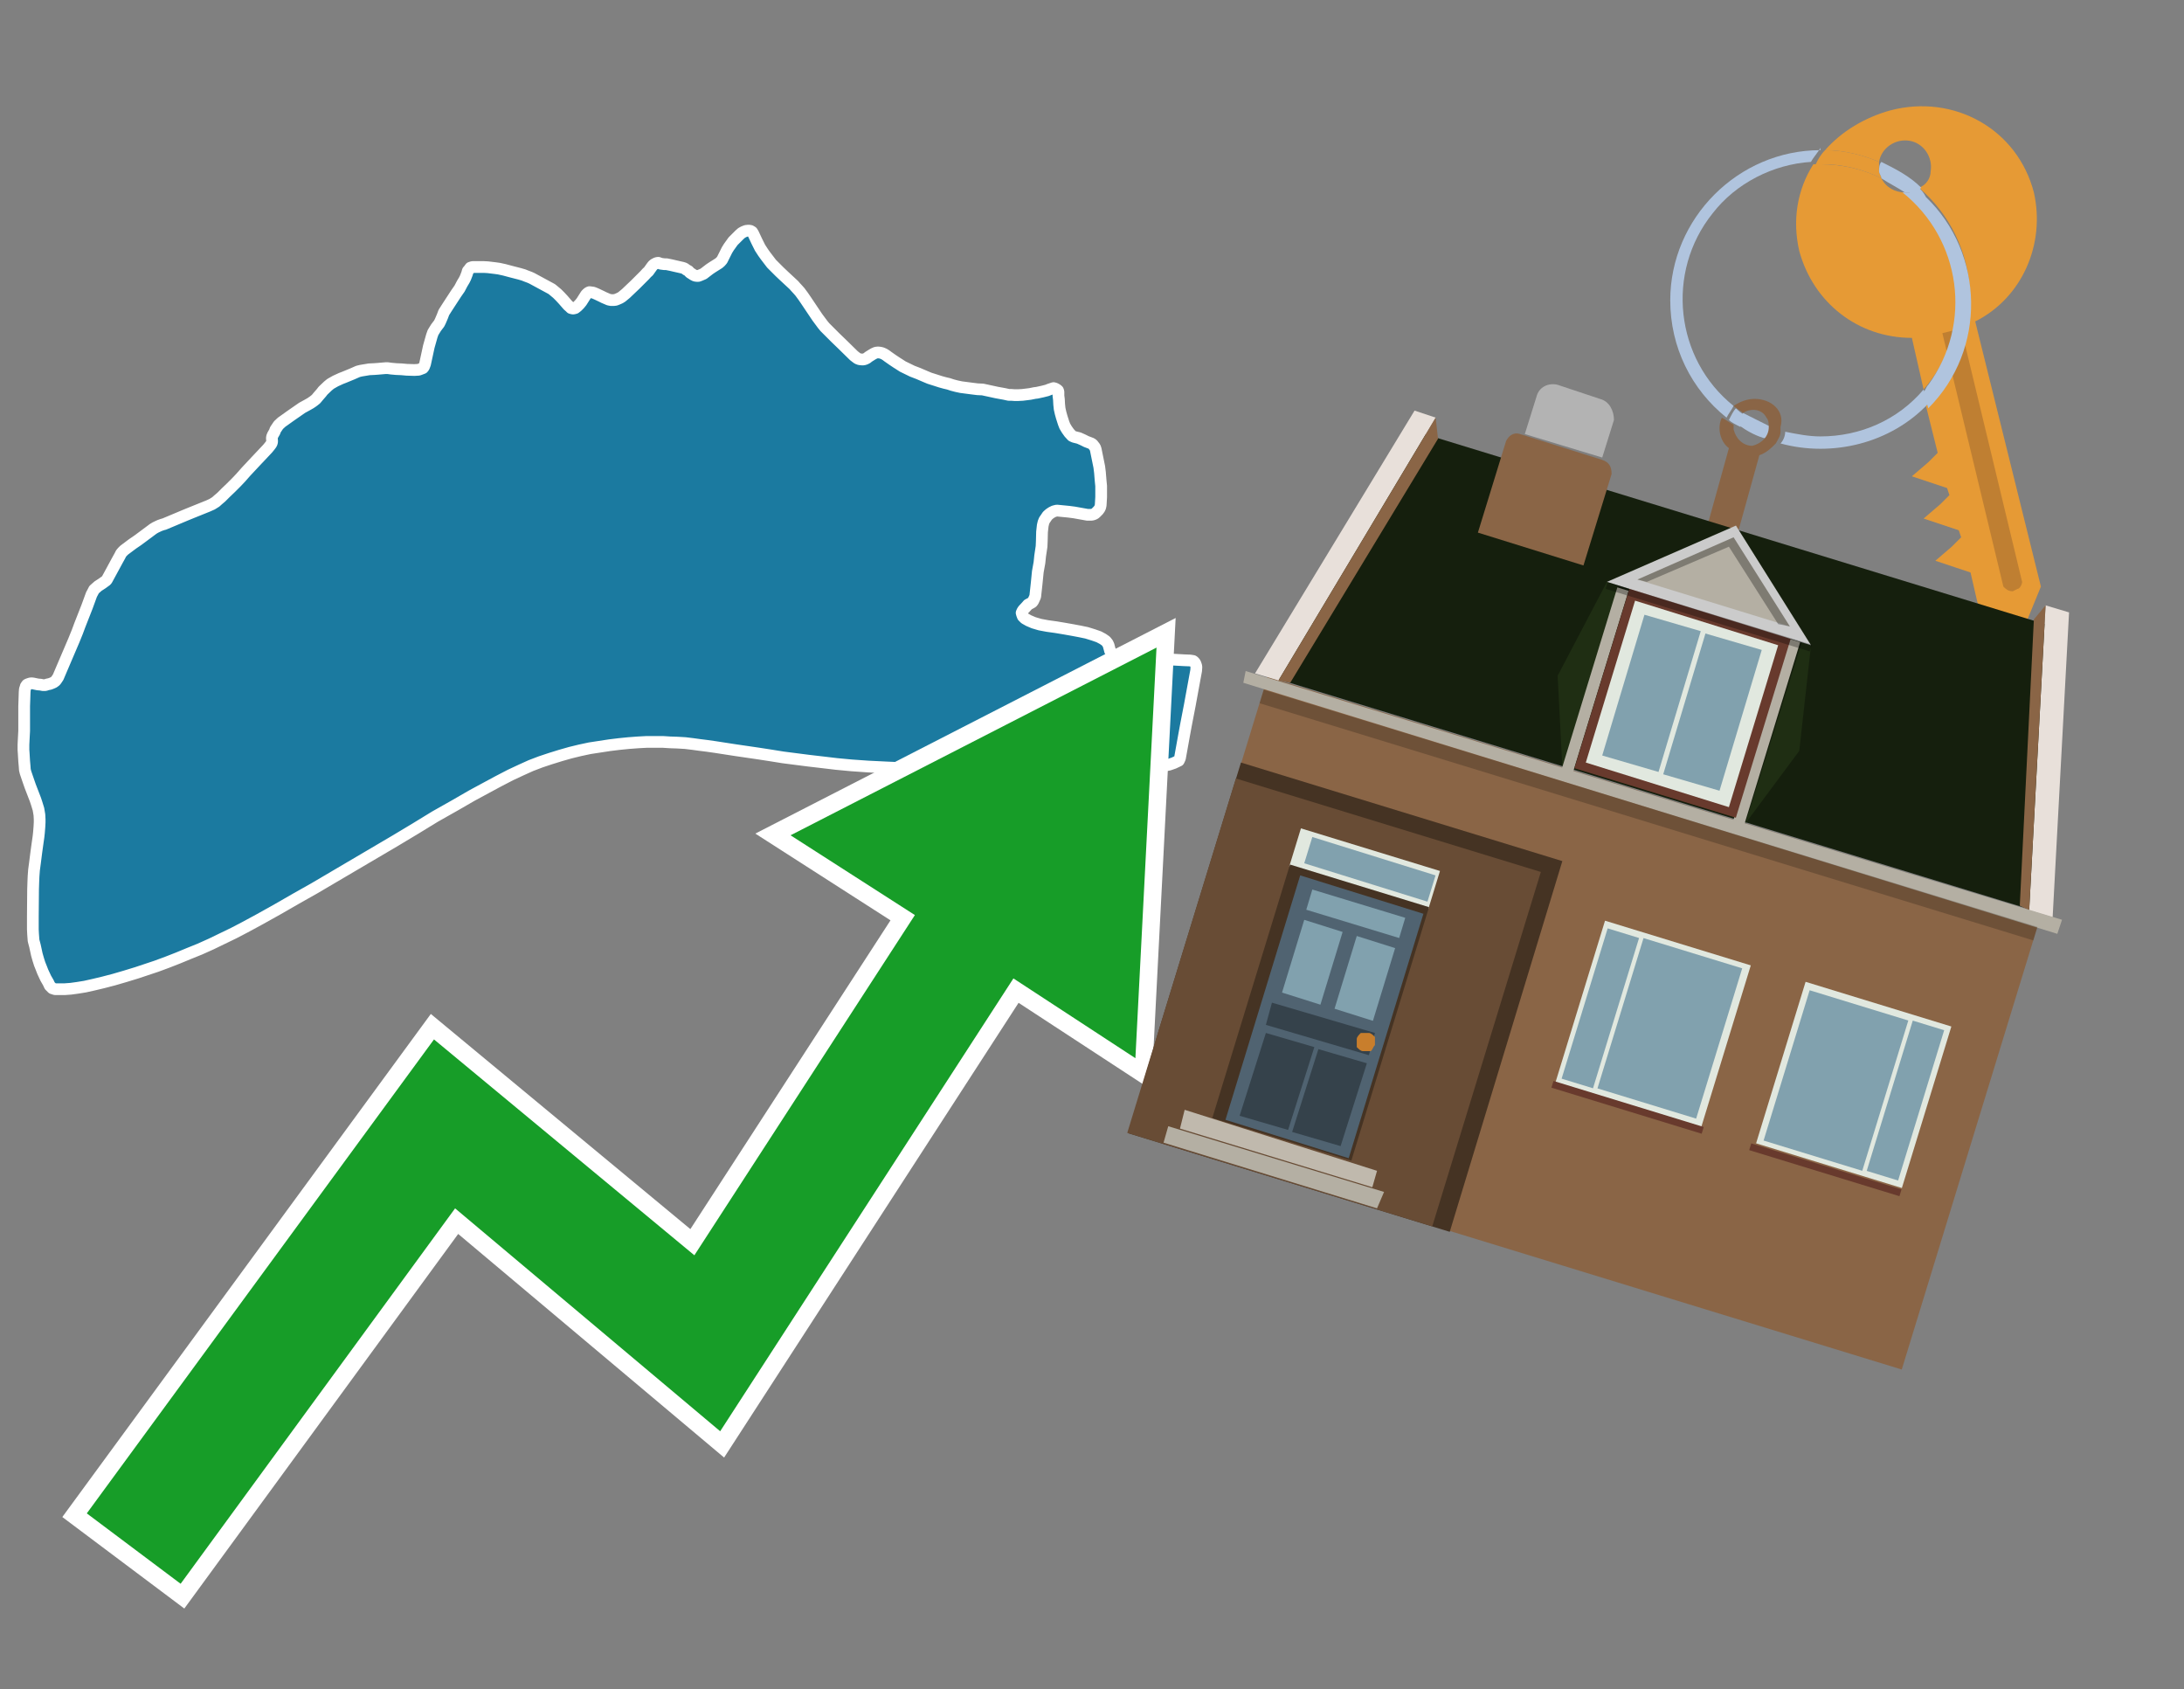 <?xml version="1.0" encoding="utf-8"?>
<!-- Generator: Adobe Illustrator 26.0.3, SVG Export Plug-In . SVG Version: 6.00 Build 0)  -->
<svg version="1.1" id="Text" xmlns="http://www.w3.org/2000/svg" xmlns:xlink="http://www.w3.org/1999/xlink" x="0px" y="0px"
	 width="93.1px" height="72px" viewBox="0 0 93.1 72" style="enable-background:new 0 0 93.1 72;" xml:space="preserve">
<rect x="0" y="0" width="93.1" height="72" fill="#808080" stroke="none"/>
<style type="text/css">
	.st0{fill:#1B7AA0;stroke:#FFFFFF;stroke-width:0.5;stroke-linejoin:round;}
	.st1{fill:none;stroke:#FFFFFF;stroke-width:1.5;stroke-miterlimit:10;}
	.st2{fill:#179D28;}
	.st3{fill:#E69A35;}
	.st4{fill:#B0C4DE;}
	.st5{fill:#8A6546;}
	.st6{fill:#BF7F32;}
	.st7{fill-rule:evenodd;clip-rule:evenodd;fill:#151F0D;}
	.st8{fill-rule:evenodd;clip-rule:evenodd;fill:#453323;}
	.st9{fill-rule:evenodd;clip-rule:evenodd;fill:#684C35;}
	.st10{fill:#B3B3B3;}
	.st11{fill:#E8E0DA;}
	.st12{fill-rule:evenodd;clip-rule:evenodd;fill:#B4AFA3;}
	.st13{opacity:0.2;}
	.st14{fill:#E1E8DF;}
	.st15{fill:#506371;}
	.st16{fill:#81A1AE;}
	.st17{fill:#35424B;}
	.st18{fill:#C87E2C;}
	.st19{fill-rule:evenodd;clip-rule:evenodd;fill:#C0B9AD;}
	.st20{fill-rule:evenodd;clip-rule:evenodd;fill:#E1E8DF;}
	.st21{fill-rule:evenodd;clip-rule:evenodd;fill:#81A1AE;}
	.st22{fill-rule:evenodd;clip-rule:evenodd;fill:#683A2D;}
	.st23{fill-rule:evenodd;clip-rule:evenodd;fill:#1F2E13;}
	.st24{fill-rule:evenodd;clip-rule:evenodd;fill:#CBCBCB;}
	.st25{opacity:0.3;fill-rule:evenodd;clip-rule:evenodd;}
</style>
<path class="st0" d="M37.85,15.2L38.05,15.34L38.23,15.46L38.31,15.51L38.48,15.62L38.89,15.82L39.15,15.92L39.43,16.04L39.62,16.12L39.81,16.18L40.09,16.27L40.27,16.32L40.44,16.36L40.59,16.41L40.78,16.46L40.97,16.5L41.43,16.56L41.67,16.59L41.89,16.6L42.49,16.73L42.82,16.79L43.0,16.83L43.11,16.83L43.25,16.84L43.4,16.84L43.59,16.83L43.91,16.79L44.11,16.75L44.2,16.74L44.43,16.69L44.63,16.64L44.73,16.6L44.91,16.54L44.98,16.56L45.05,16.6L45.1,16.64L45.12,16.7L45.12,16.87L45.14,17.03L45.15,17.23L45.17,17.42L45.21,17.6L45.26,17.78L45.34,18.03L45.39,18.16L45.48,18.31L45.58,18.45L45.7,18.58L45.79,18.62L45.99,18.67L46.17,18.75L46.31,18.82L46.52,18.9L46.58,18.94L46.68,19.07L46.71,19.16L46.73,19.26L46.86,19.9L46.89,20.14L46.9,20.27L46.92,20.51L46.94,20.71L46.94,21.19L46.92,21.53L46.9,21.62L46.87,21.68L46.82,21.75L46.71,21.86L46.66,21.9L46.58,21.93L46.52,21.94L46.35,21.94L45.79,21.84L45.56,21.81L45.05,21.76L44.93,21.79L44.83,21.84L44.74,21.9L44.65,21.98L44.59,22.07L44.52,22.17L44.48,22.27L44.45,22.4L44.42,22.67L44.41,23.06L44.4,23.29L44.34,23.69L44.31,23.98L44.24,24.37L44.19,24.87L44.13,25.42L44.1,25.49L44.04,25.62L44.0,25.67L43.95,25.7L43.82,25.77L43.76,25.84L43.62,25.99L43.58,26.05L43.55,26.12L43.57,26.19L43.6,26.27L43.69,26.36L43.85,26.45L44.06,26.54L44.33,26.62L44.65,26.68L45.01,26.73L45.37,26.79L45.71,26.85L46.03,26.91L46.32,26.97L46.61,27.06L46.84,27.14L47.01,27.23L47.14,27.32L47.22,27.42L47.26,27.51L47.28,27.59L47.3,27.66L47.32,27.74L47.41,27.86L47.46,27.89L47.53,27.92L47.6,27.94L47.69,27.96L48.11,28.0L48.51,28.02L49.36,28.07L49.76,28.1L50.48,28.14L50.73,28.15L50.86,28.17L50.9,28.2L50.95,28.26L50.99,28.37L51.0,28.43L50.99,28.58L50.94,28.85L50.72,30.05L50.55,30.93L50.46,31.42L50.3,32.31L50.25,32.42L50.04,32.52L49.84,32.59L49.49,32.66L48.98,32.72L48.33,32.77L47.5,32.81L46.53,32.85L44.33,32.85L41.98,32.82L40.91,32.8L39.8,32.79L38.77,32.75L37.83,32.71L37.01,32.67L36.3,32.62L35.66,32.56L35.07,32.49L34.47,32.42L33.38,32.28L32.82,32.19L32.3,32.11L31.34,31.97L30.5,31.84L30.15,31.79L29.83,31.75L29.54,31.71L29.21,31.67L28.87,31.65L28.57,31.64L28.25,31.62L27.57,31.62L27.2,31.64L26.8,31.67L26.4,31.71L25.99,31.76L25.14,31.89L24.72,31.98L24.31,32.08L23.89,32.2L23.47,32.33L23.05,32.47L22.63,32.63L22.21,32.82L21.76,33.03L21.24,33.3L20.72,33.58L20.11,33.91L19.4,34.32L18.55,34.8L17.7,35.32L16.85,35.83L14.25,37.36L13.4,37.86L12.62,38.3L11.82,38.76L11.05,39.19L10.44,39.52L9.96,39.77L9.01,40.23L8.52,40.45L8.05,40.64L7.59,40.83L7.13,41.01L6.67,41.18L5.83,41.46L5.34,41.61L4.86,41.75L4.4,41.87L3.98,41.97L3.62,42.05L3.31,42.1L3.02,42.14L2.75,42.16L2.35,42.16L2.23,42.12L2.18,42.07L2.12,42.01L2.06,41.88L1.95,41.69L1.82,41.41L1.77,41.28L1.69,41.08L1.63,40.89L1.57,40.68L1.54,40.54L1.49,40.31L1.45,40.16L1.43,40.08L1.41,39.81L1.4,39.61L1.4,39.07L1.41,37.9L1.42,37.59L1.43,37.35L1.45,37.08L1.49,36.78L1.55,36.31L1.6,35.95L1.64,35.67L1.66,35.49L1.68,35.24L1.69,35.05L1.69,34.92L1.68,34.73L1.66,34.61L1.64,34.49L1.56,34.23L1.51,34.08L1.29,33.51L1.22,33.31L1.09,32.93L1.06,32.81L1.05,32.66L1.03,32.44L1.01,32.1L1.0,31.96L1.0,31.74L1.01,31.53L1.03,31.15L1.03,30.09L1.04,29.82L1.05,29.5L1.06,29.38L1.09,29.29L1.1,29.25L1.15,29.18L1.19,29.16L1.28,29.13L1.34,29.12L1.42,29.13L1.61,29.17L1.73,29.18L1.83,29.2L1.93,29.2L2.02,29.17L2.12,29.15L2.2,29.12L2.29,29.08L2.37,29.02L2.42,28.95L2.48,28.86L2.62,28.53L3.15,27.29L3.3,26.92L3.4,26.65L3.71,25.86L3.9,25.34L3.98,25.19L4.01,25.13L4.18,24.98L4.35,24.87L4.53,24.74L4.56,24.7L5.01,23.87L5.11,23.69L5.16,23.59L5.22,23.52L5.29,23.45L5.65,23.18L5.87,23.03L6.1,22.86L6.53,22.54L6.63,22.48L6.8,22.4L6.94,22.35L6.99,22.34L7.92,21.95L8.19,21.84L8.86,21.57L9.04,21.49L9.12,21.44L9.2,21.39L9.3,21.3L9.43,21.19L9.62,21.0L9.84,20.79L10.08,20.55L10.26,20.36L10.48,20.11L10.91,19.65L11.09,19.46L11.41,19.12L11.5,19.01L11.56,18.93L11.59,18.87L11.6,18.81L11.59,18.67L11.6,18.61L11.63,18.54L11.71,18.4L11.74,18.31L11.77,18.27L11.85,18.15L11.88,18.11L12.01,17.99L12.11,17.92L12.39,17.72L12.75,17.47L12.88,17.38L13.1,17.26L13.24,17.18L13.37,17.09L13.47,17.01L13.57,16.89L13.7,16.74L13.77,16.65L13.98,16.45L14.09,16.36L14.16,16.32L14.3,16.24L14.54,16.13L14.67,16.08L15.01,15.94L15.26,15.83L15.38,15.8L15.74,15.74L15.95,15.73L16.09,15.72L16.44,15.69L16.53,15.69L16.67,15.71L16.89,15.73L17.12,15.74L17.34,15.76L17.66,15.77L17.84,15.76L17.9,15.74L18.03,15.69L18.07,15.64L18.09,15.59L18.12,15.51L18.28,14.77L18.41,14.31L18.46,14.17L18.59,13.96L18.72,13.79L18.77,13.69L18.86,13.48L18.92,13.32L19.04,13.13L19.17,12.93L19.45,12.5L19.59,12.3L19.7,12.09L19.79,11.94L19.84,11.84L19.91,11.66L19.94,11.55L20.0,11.48L20.05,11.41L20.11,11.39L20.14,11.38L20.62,11.38L20.8,11.39L21.13,11.43L21.27,11.45L21.5,11.5L21.8,11.58L22.15,11.67L22.32,11.72L22.42,11.76L22.58,11.82L22.67,11.86L23.52,12.32L23.57,12.36L23.75,12.51L23.88,12.64L24.01,12.78L24.21,13.01L24.3,13.09L24.34,13.13L24.42,13.15L24.44,13.15L24.52,13.13L24.61,13.06L24.7,12.97L24.79,12.86L24.98,12.56L25.03,12.51L25.08,12.47L25.13,12.45L25.28,12.47L25.36,12.5L25.45,12.54L25.64,12.63L25.74,12.68L25.95,12.77L26.05,12.79L26.15,12.79L26.24,12.78L26.34,12.74L26.43,12.7L26.51,12.65L26.68,12.51L27.09,12.12L27.48,11.73L27.58,11.62L27.64,11.57L27.79,11.36L27.84,11.3L27.89,11.26L27.99,11.21L28.06,11.2L28.17,11.24L28.32,11.26L28.41,11.26L28.61,11.3L28.78,11.34L29.09,11.41L29.18,11.44L29.26,11.5L29.35,11.55L29.41,11.62L29.49,11.67L29.55,11.71L29.63,11.75L29.7,11.76L29.77,11.76L29.85,11.73L29.99,11.67L30.25,11.47L30.37,11.39L30.64,11.22L30.71,11.16L30.78,11.08L30.83,10.98L30.99,10.66L31.07,10.53L31.25,10.28L31.52,10.01L31.61,9.93L31.7,9.88L31.8,9.84L31.89,9.83L31.93,9.83L31.99,9.84L32.06,9.88L32.11,9.96L32.26,10.28L32.4,10.56L32.53,10.76L32.63,10.9L32.89,11.24L33.23,11.58L33.42,11.76L33.84,12.15L33.91,12.23L34.02,12.35L34.1,12.44L34.24,12.63L34.35,12.79L34.84,13.52L35.07,13.83L35.16,13.94L35.61,14.39L35.9,14.67L36.4,15.16L36.49,15.23L36.56,15.28L36.64,15.31L36.73,15.32L36.81,15.32L36.88,15.3L36.96,15.26L37.02,15.21L37.18,15.11L37.25,15.07L37.34,15.03L37.43,15.02L37.52,15.03L37.6,15.05L37.69,15.09L37.77,15.14L37.85,15.2Z"/>
<polygon class="st1" points="49.3,27.6 33.7,35.6 39,39 29.6,53.5 18.5,44.3 3.7,64.5 7.7,67.5 19.4,51.5 30.7,61 43.2,41.7 
	48.4,45.1 "/>
<polygon class="st2" points="49.3,27.6 33.7,35.6 39,39 29.6,53.5 18.5,44.3 3.7,64.5 7.7,67.5 19.4,51.5 30.7,61 43.2,41.7 
	48.4,45.1 "/>
<path class="st3" d="M80.2,7.6c0-0.1-0.1-0.2-0.1-0.3c0-0.1,0-0.3,0-0.4c-0.7-0.3-1.5-0.5-2.3-0.5c-0.2,0.2-0.3,0.4-0.4,0.6
	c0.1,0,0.2,0,0.3,0C78.5,7,79.4,7.2,80.2,7.6z"/>
<path class="st4" d="M77.6,6.4c-3.5,0-6.4,2.9-6.4,6.4c0,2,0.9,3.8,2.4,5c0.1-0.2,0.2-0.3,0.3-0.5c-2.5-2-2.9-5.7-0.9-8.2
	c1-1.3,2.6-2.1,4.2-2.2c0.1-0.2,0.3-0.4,0.4-0.6V6.4z"/>
<path class="st3" d="M84.2,13.7c2-1,3-3.3,2.5-5.5C86,5.5,83.3,4,80.6,4.7c-1.1,0.3-2.1,0.9-2.8,1.7c0.8,0,1.6,0.2,2.3,0.5
	c0.1-0.6,0.7-1,1.3-0.9c0.6,0.1,1,0.7,0.9,1.3c0,0.3-0.2,0.6-0.5,0.7c2.7,2.3,2.9,6.4,0.6,9c-0.1,0.1-0.2,0.2-0.3,0.3l0.5,2
	l-0.4,0.4l-0.7,0.6l0.9,0.3l0.6,0.2l0.1,0.3l-0.4,0.4L82,22.1l0.9,0.3l0.6,0.2l0.1,0.3l-0.4,0.4l-0.7,0.6l0.9,0.3l0.6,0.2l0.3,1.3
	l1.8,1.5L87,25L84.2,13.7z"/>
<path class="st3" d="M81.2,8.2c-0.4,0-0.8-0.2-1-0.6C79.4,7.2,78.5,7,77.6,7c-0.1,0-0.2,0-0.3,0c-0.7,1.1-0.9,2.4-0.6,3.7
	c0.6,2.2,2.5,3.7,4.8,3.7l0.5,2.2c2.1-2.4,1.9-6.1-0.6-8.2C81.3,8.3,81.2,8.3,81.2,8.2z"/>
<path class="st4" d="M74.1,18.1c0.4,0.3,0.8,0.5,1.2,0.6c0.1-0.1,0.2-0.3,0.2-0.5l0,0c-0.4-0.2-0.8-0.4-1.2-0.6
	C74.2,17.8,74.1,17.9,74.1,18.1z"/>
<path class="st4" d="M74.4,17.7c-0.2-0.1-0.3-0.2-0.4-0.3c-0.1,0.1-0.2,0.3-0.3,0.5c0.1,0.1,0.3,0.2,0.5,0.3
	C74.1,17.9,74.2,17.8,74.4,17.7z"/>
<path class="st5" d="M74.8,17c-0.3,0-0.6,0.1-0.9,0.3c0.1,0.1,0.3,0.2,0.4,0.3c0.3-0.2,0.8-0.2,1,0.2c0.1,0.1,0.1,0.3,0.1,0.4l0,0
	c0,0.4-0.3,0.7-0.7,0.8c-0.4,0-0.7-0.3-0.8-0.7c0,0,0,0,0-0.1v-0.1c-0.2-0.1-0.3-0.2-0.5-0.3c-0.2,0.4-0.1,1,0.3,1.3l-1,3.6L74,23
	l1-3.6c0.3-0.1,0.5-0.3,0.7-0.5c0.1-0.2,0.2-0.3,0.2-0.5c0-0.1,0-0.1,0-0.2C76.1,17.5,75.5,17,74.8,17z"/>
<path class="st6" d="M86,25.1l-0.2,0.1c-0.2,0-0.3-0.1-0.4-0.2l0,0l-2.6-10.8l0.8-0.2l2.6,10.8C86.2,24.9,86.1,25.1,86,25.1L86,25.1
	z"/>
<path class="st4" d="M80.1,7.3c0,0.1,0.1,0.2,0.1,0.3c0.3,0.2,0.7,0.4,1,0.6c0.1,0,0.2,0,0.3,0c0.1,0,0.3-0.1,0.4-0.2
	c-0.5-0.5-1.1-0.8-1.7-1.1C80.1,7,80.1,7.2,80.1,7.3z"/>
<path class="st4" d="M77.6,18.6c-0.5,0-1-0.1-1.5-0.2c0,0.2-0.1,0.4-0.2,0.5c2.2,0.6,4.7,0,6.3-1.7L82,16.6
	C80.9,17.9,79.3,18.6,77.6,18.6z"/>
<path class="st4" d="M81.8,8c-0.1,0.1-0.2,0.1-0.4,0.2c-0.1,0-0.2,0-0.3,0c2.5,2,3,5.6,1.1,8.2c-0.1,0.1-0.1,0.2-0.2,0.3l0.2,0.7
	c2.5-2.5,2.4-6.6-0.1-9C82,8.2,81.9,8.1,81.8,8L81.8,8z"/>
<g>
	
		<rect x="50.3" y="33.4" transform="matrix(-0.956 -0.293 0.293 -0.956 119.369 105.037)" class="st5" width="34.5" height="20.3"/>
	<polygon class="st7" points="60.4,18.4 87.5,26.7 87,38.9 54,28.8 	"/>
	<polygon class="st8" points="52.9,32.5 66.6,36.7 61.8,52.5 48.1,48.3 49.4,43.9 52.9,32.5 	"/>
	
		<rect x="50.1" y="34.8" transform="matrix(0.956 0.293 -0.293 0.956 14.983 -14.77)" class="st9" width="13.6" height="15.8"/>
	<path class="st5" d="M68.3,19.6l-3.5-1.1c-0.3-0.1-0.5,0.1-0.6,0.3L63,22.7l4.5,1.4l1.2-3.9C68.7,19.9,68.6,19.7,68.3,19.6z"/>
	<path class="st10" d="M68.2,17l-1.8-0.6c-0.4-0.1-0.8,0.1-0.9,0.5l-0.5,1.6l3.3,1l0.5-1.6C68.8,17.5,68.6,17.1,68.2,17z"/>
	<polygon class="st11" points="61.2,17.8 60.3,17.5 53.5,28.7 54.5,29 	"/>
	<polygon class="st5" points="61.3,18.7 61.2,17.8 54.5,29 55,29.1 	"/>
	<polygon class="st11" points="87.2,25.8 88.2,26.1 87.5,39.1 86.5,38.8 	"/>
	<polygon class="st5" points="86.7,26.4 87.2,25.8 86.5,38.8 86.1,38.6 	"/>
	<polygon class="st12" points="53.1,28.6 53,29.1 87.7,39.8 87.9,39.2 81.3,37.2 53.1,28.6 	"/>
	
		<rect x="53" y="34.4" transform="matrix(-0.956 -0.293 0.293 -0.956 127.265 88.495)" class="st13" width="34.5" height="0.6"/>
	<g>
		
			<rect x="55.1" y="36.1" transform="matrix(-0.956 -0.293 0.293 -0.956 102.984 89.402)" class="st14" width="6.2" height="1.7"/>
		
			<rect x="53.2" y="37.6" transform="matrix(-0.956 -0.293 0.293 -0.956 97.448 100.999)" class="st8" width="6.2" height="11.3"/>
		<g transform="matrix( 0.861, 0, 0, 0.861, 2148,666.7) ">
			<g>
				<g id="Symbol_9_0_Layer2_0_MEMBER_8_MEMBER_12_MEMBER_0_FILL_2_">
					<path class="st15" d="M-2424.3-729.1l-6.1-1.9l-3.7,12.1l6.1,1.9L-2424.3-729.1z"/>
				</g>
			</g>
		</g>
		<g transform="matrix( 0.861, 0, 0, 0.861, 2148,666.7) ">
			<g>
				<g id="Symbol_9_0_Layer2_0_MEMBER_8_MEMBER_12_MEMBER_1_MEMBER_1_FILL_32_">
					<path class="st16" d="M-2427.6-728l-1.1,3.6l1.9,0.6l1.1-3.6L-2427.6-728z"/>
				</g>
			</g>
		</g>
		<g transform="matrix( 0.861, 0, 0, 0.861, 2148,666.7) ">
			<g>
				<g id="Symbol_9_0_Layer2_0_MEMBER_8_MEMBER_12_MEMBER_1_MEMBER_1_FILL_3_">
					<path class="st16" d="M-2430.2-728.8l-1.1,3.6l1.9,0.6l1.1-3.6L-2430.2-728.8z"/>
				</g>
			</g>
		</g>
		<g transform="matrix( 0.861, 0, 0, 0.861, 2148,666.7) ">
			<g>
				<g id="Symbol_9_0_Layer2_0_MEMBER_8_MEMBER_12_MEMBER_2_MEMBER_0_FILL_15_">
					<path class="st17" d="M-2431-718.4l1.3-4.1l-2.4-0.7l-1.3,4.1L-2431-718.4z"/>
				</g>
			</g>
		</g>
		<g transform="matrix( 0.861, 0, 0, 0.861, 2148,666.7) ">
			<g>
				<g id="Symbol_9_0_Layer2_0_MEMBER_8_MEMBER_12_MEMBER_2_MEMBER_1_FILL_50_">
					<path class="st17" d="M-2428.4-717.6l1.3-4.1l-2.4-0.7l-1.3,4.1L-2428.4-717.6z"/>
				</g>
			</g>
		</g>
		<g transform="matrix( 0.861, 0, 0, 0.861, 2148,666.7) ">
			<g>
				<g id="Symbol_9_0_Layer2_0_MEMBER_8_MEMBER_12_MEMBER_2_MEMBER_1_FILL_49_">
					<path class="st17" d="M-2427-722.1l0.3-1.1l-5.1-1.5l-0.3,1.1L-2427-722.1z"/>
				</g>
			</g>
		</g>
		<g transform="matrix( 0.861, 0, 0, 0.861, 2148,666.7) ">
			<g>
				<g id="Symbol_9_0_Layer2_0_MEMBER_8_MEMBER_12_MEMBER_2_MEMBER_1_FILL_43_">
					<path class="st16" d="M-2425.5-727.9l0.3-1l-4.6-1.4l-0.3,1L-2425.5-727.9z"/>
				</g>
			</g>
		</g>
		<g transform="matrix( 0.861, 0, 0, 0.861, 2148,666.7) ">
			<g>
				<g id="Symbol_9_0_Layer2_0_MEMBER_8_MEMBER_13_FILL_28_">
					<path class="st18" d="M-2426.7-722.6c0-0.1,0-0.3,0-0.4c-0.1-0.1-0.2-0.2-0.3-0.2s-0.3,0-0.4,0c-0.1,0.1-0.2,0.2-0.2,0.3
						c0,0.1,0,0.3,0,0.4c0.1,0.1,0.2,0.2,0.3,0.2c0.1,0,0.3,0,0.4,0C-2426.8-722.4-2426.8-722.5-2426.7-722.6z"/>
				</g>
			</g>
		</g>
		<g transform="matrix( 0.861, 0, 0, 0.861, 2148,666.7) ">
			<g>
				<g id="Symbol_9_0_Layer2_0_MEMBER_8_MEMBER_12_MEMBER_2_MEMBER_1_FILL_32_">
					<path class="st16" d="M-2424.1-729.7l0.4-1.3l-6.1-1.9l-0.4,1.3L-2424.1-729.7z"/>
				</g>
			</g>
		</g>
		<polygon class="st19" points="50.3,48.1 50.5,47.3 58.7,49.9 58.5,50.6 50.3,48.1 		"/>
		<polygon class="st12" points="49.6,48.7 49.8,48 59,50.8 58.7,51.5 57.4,51.1 49.6,48.7 		"/>
	</g>
	<g>
		
			<rect x="75.8" y="42.6" transform="matrix(0.956 0.293 -0.293 0.956 16.986 -21.09)" class="st20" width="6.5" height="7.2"/>
		<g>
			
				<rect x="74.9" y="43.8" transform="matrix(0.293 -0.956 0.956 0.293 11.36 107.381)" class="st21" width="6.7" height="4.4"/>
			
				<rect x="77.9" y="46.2" transform="matrix(0.293 -0.956 0.956 0.293 12.583 110.839)" class="st21" width="6.7" height="1.4"/>
		</g>
		
			<rect x="74.5" y="49.7" transform="matrix(0.956 0.293 -0.293 0.956 17.993 -20.61)" class="st22" width="6.7" height="0.3"/>
	</g>
	<g>
		
			<rect x="67.2" y="40" transform="matrix(-0.956 -0.293 0.293 -0.956 125.047 105.957)" class="st20" width="6.5" height="7.2"/>
		<g>
			
				<rect x="67.9" y="41.6" transform="matrix(0.293 -0.956 0.956 0.293 8.433 99.11)" class="st21" width="6.7" height="4.4"/>
			
				<rect x="64.9" y="42.2" transform="matrix(0.293 -0.956 0.956 0.293 7.21 95.652)" class="st21" width="6.7" height="1.4"/>
		</g>
		
			<rect x="66" y="47.1" transform="matrix(-0.956 -0.293 0.293 -0.956 121.835 112.685)" class="st22" width="6.7" height="0.3"/>
	</g>
	<g>
		<polygon class="st23" points="69,25 66.6,32.7 66.4,28.8 68.5,24.8 		"/>
		<polygon class="st23" points="76.8,27.4 74.4,35.1 76.7,32 77.2,27.5 		"/>
		
			<rect x="67.8" y="24.9" transform="matrix(0.956 0.293 -0.293 0.956 11.424 -18.635)" class="st12" width="0.5" height="8.1"/>
		
			<rect x="75.1" y="27.1" transform="matrix(0.956 0.293 -0.293 0.956 12.405 -20.69)" class="st12" width="0.5" height="8.1"/>
		
			<rect x="68.1" y="26" transform="matrix(-0.956 -0.293 0.293 -0.956 131.482 79.661)" class="st22" width="7.2" height="8.1"/>
		<polygon class="st20" points="75.8,27.5 69.7,25.6 67.6,32.5 73.7,34.4 75.8,27.5 		"/>
		<path class="st21" d="M70.1,26.2l2.4,0.7l-1.8,6l-2.4-0.7L70.1,26.2L70.1,26.2z M70.9,33l1.8-6l2.4,0.7l-1.8,6L70.9,33L70.9,33z"
			/>
		<polygon class="st24" points="74,22.4 68.5,24.8 77.2,27.5 		"/>
		<polygon class="st12" points="76.3,26.7 73.9,22.9 69.8,24.7 		"/>
		<polygon class="st25" points="73.7,23.3 75.8,26.6 76.3,26.7 73.9,22.9 69.8,24.7 70.2,24.8 		"/>
		
			<rect x="68.3" y="26.1" transform="matrix(0.956 0.293 -0.293 0.956 10.886 -20.154)" class="st25" width="9.1" height="0.3"/>
	</g>
</g>
</svg>
